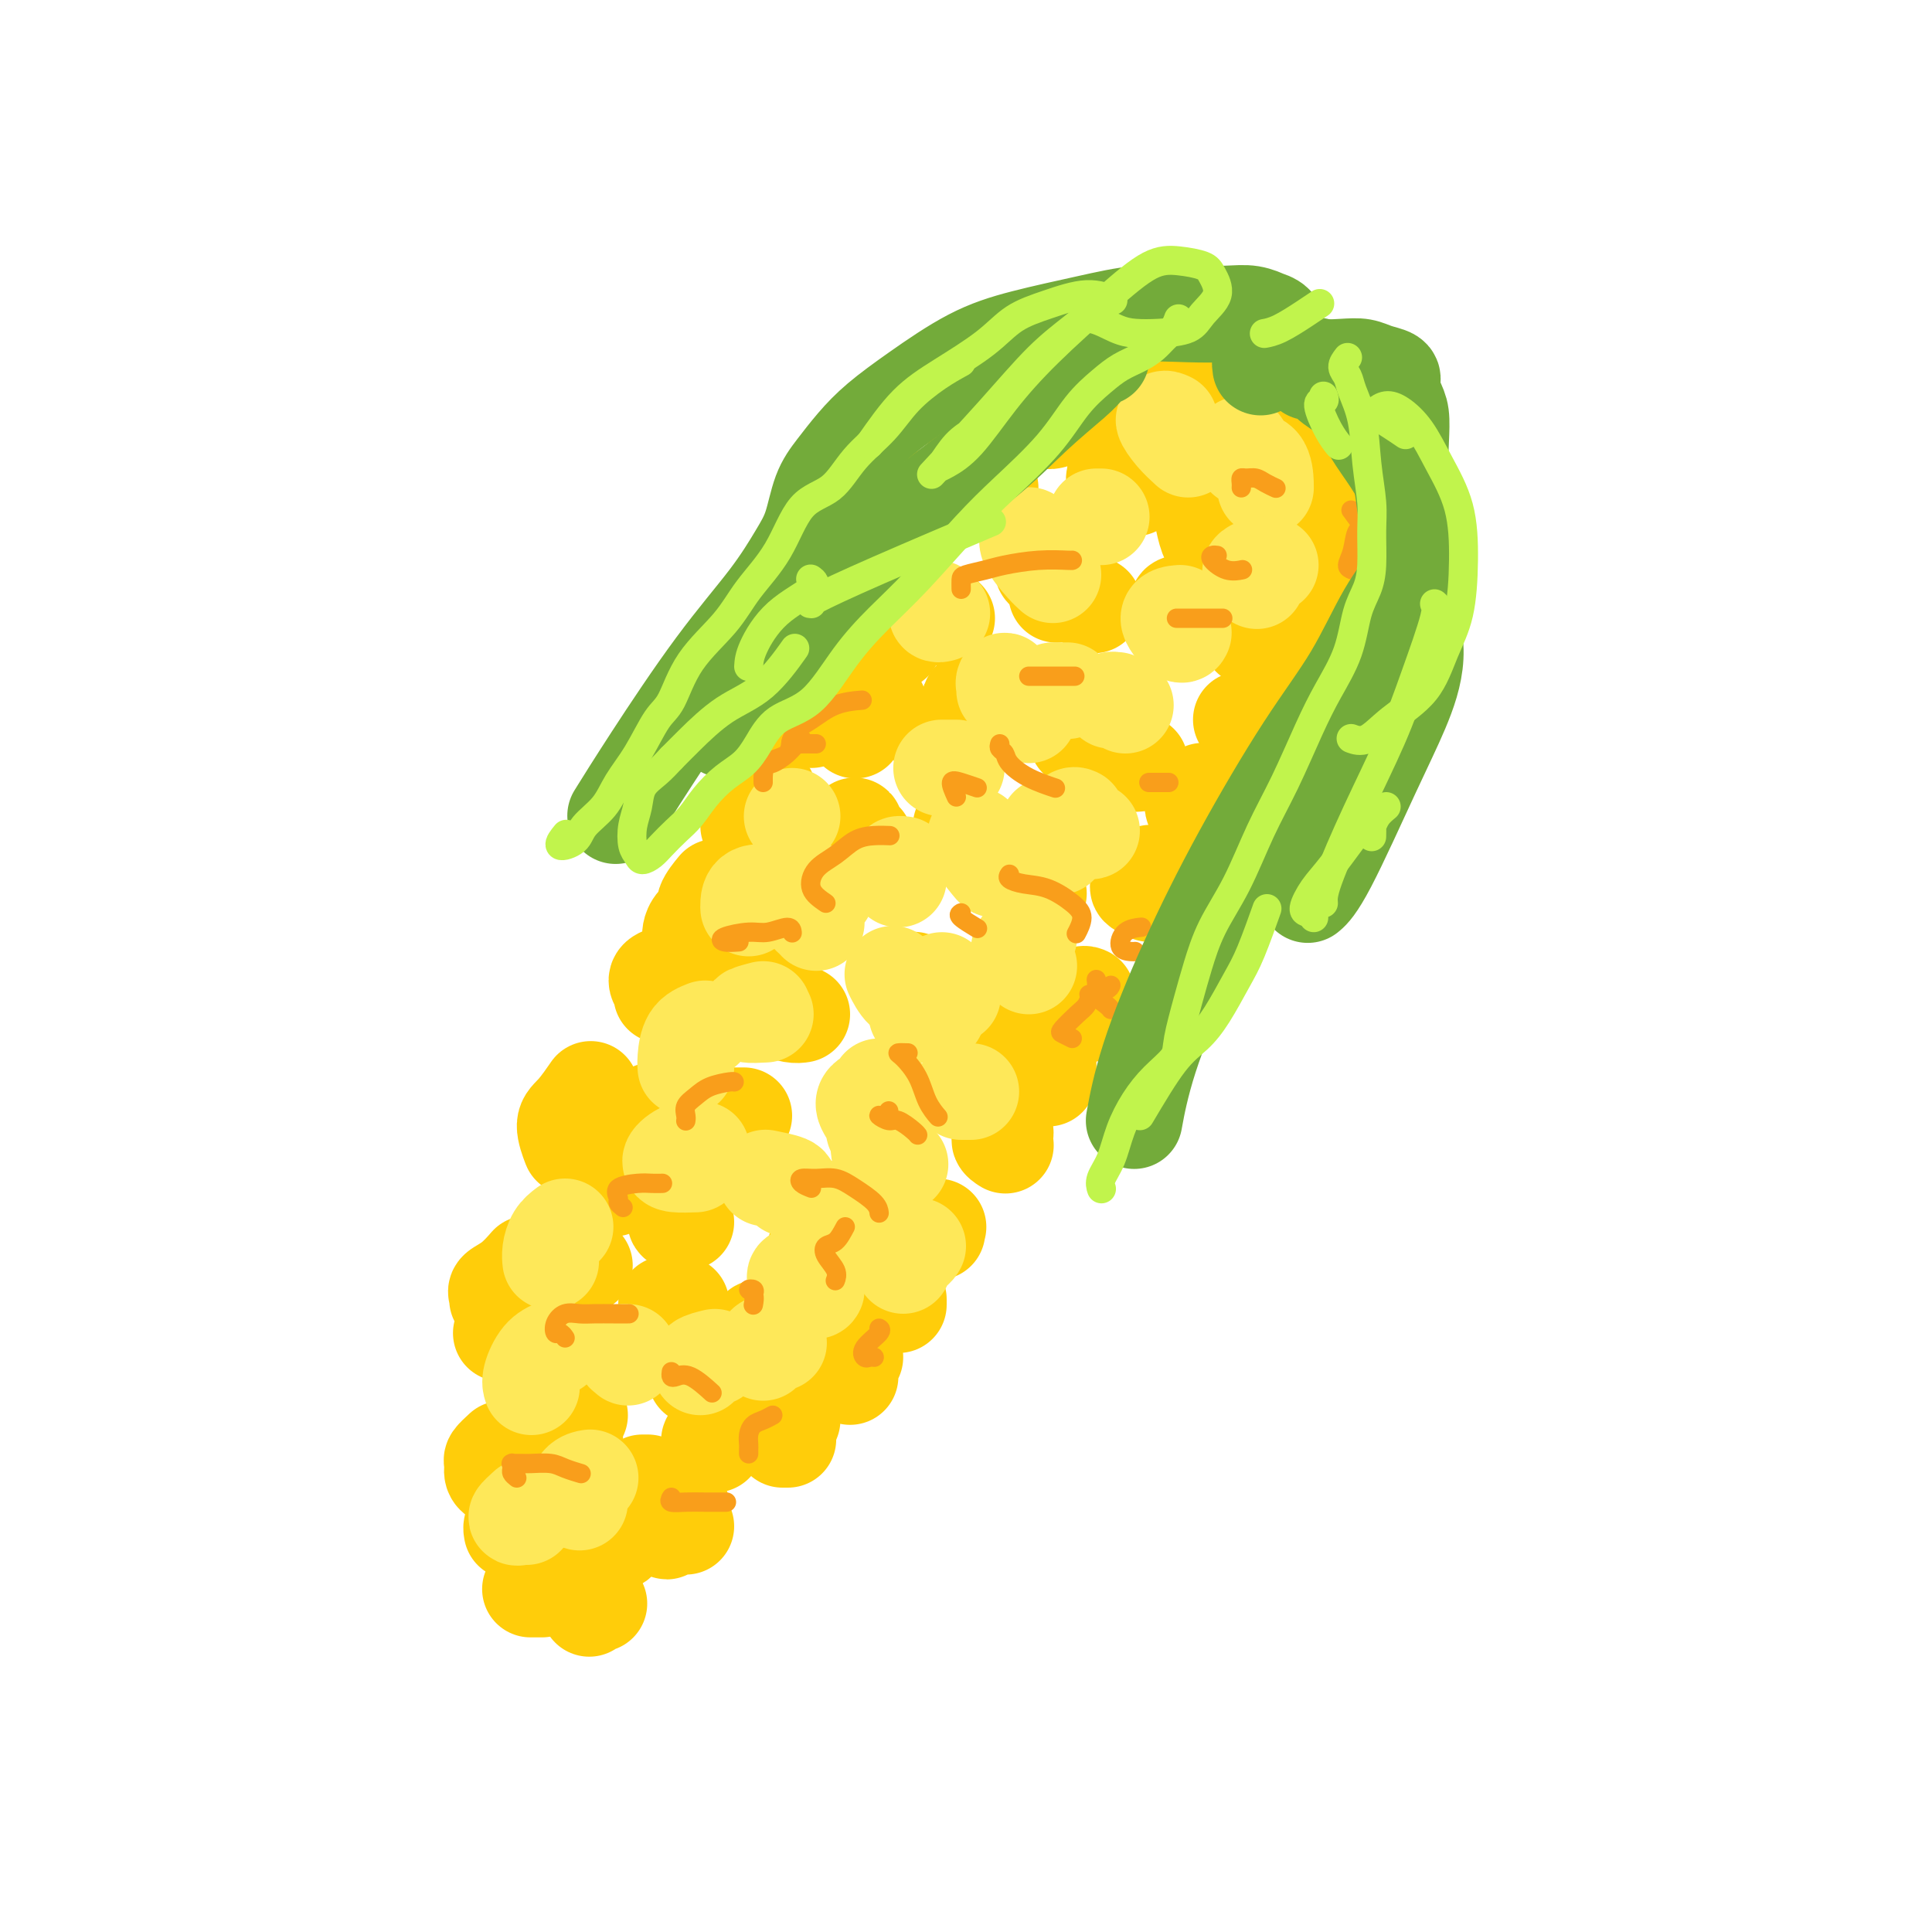 <svg viewBox='0 0 400 400' version='1.1' xmlns='http://www.w3.org/2000/svg' xmlns:xlink='http://www.w3.org/1999/xlink'><g fill='none' stroke='#FFCD0A' stroke-width='20' stroke-linecap='round' stroke-linejoin='round'><path d='M146,285c-0.280,0.000 -0.560,0.000 -1,0c-0.440,0.000 -1.042,0.000 -1,0c0.042,0.000 0.726,0.000 1,0c0.274,0.000 0.137,0.000 0,0'/><path d='M141,270c-0.733,0.000 -1.467,0.000 -2,0c-0.533,0.000 -0.867,0.000 -1,0c-0.133,0.000 -0.067,0.000 0,0'/><path d='M159,275c-0.310,0.030 -0.619,0.060 -1,0c-0.381,-0.060 -0.833,-0.208 -1,0c-0.167,0.208 -0.048,0.774 0,1c0.048,0.226 0.024,0.113 0,0'/><path d='M142,253c-0.844,0.111 -1.689,0.222 -2,0c-0.311,-0.222 -0.089,-0.778 0,-1c0.089,-0.222 0.044,-0.111 0,0'/><path d='M171,257c-0.310,-0.083 -0.619,-0.167 -1,0c-0.381,0.167 -0.833,0.583 -1,1c-0.167,0.417 -0.048,0.833 0,1c0.048,0.167 0.024,0.083 0,0'/><path d='M154,231c-0.311,0.000 -0.622,0.000 -1,0c-0.378,0.000 -0.822,0.000 -1,0c-0.178,0.000 -0.089,0.000 0,0'/><path d='M182,236c0.000,0.000 0.100,0.100 0.1,0.1'/><path d='M166,210c-0.522,0.083 -1.043,0.166 -2,0c-0.957,-0.166 -2.349,-0.581 -3,-1c-0.651,-0.419 -0.560,-0.844 0,-1c0.560,-0.156 1.589,-0.045 2,0c0.411,0.045 0.206,0.022 0,0'/><path d='M187,204c0.833,-0.417 1.667,-0.833 2,-1c0.333,-0.167 0.167,-0.083 0,0'/><path d='M203,210c-1.155,-0.030 -2.310,-0.060 -3,0c-0.690,0.060 -0.917,0.208 -1,0c-0.083,-0.208 -0.024,-0.774 0,-1c0.024,-0.226 0.012,-0.113 0,0'/><path d='M179,174c-0.845,-0.702 -1.690,-1.405 -2,-2c-0.310,-0.595 -0.083,-1.083 0,-1c0.083,0.083 0.024,0.738 0,1c-0.024,0.262 -0.012,0.131 0,0'/><path d='M199,172c0.000,-0.417 0.000,-0.833 0,-1c0.000,-0.167 0.000,-0.083 0,0'/><path d='M215,185c-0.311,0.000 -0.622,0.000 -1,0c-0.378,0.000 -0.822,0.000 -1,0c-0.178,-0.000 -0.089,0.000 0,0'/><path d='M198,154c-1.156,0.111 -2.311,0.222 -3,0c-0.689,-0.222 -0.911,-0.778 -1,-1c-0.089,-0.222 -0.044,-0.111 0,0'/><path d='M202,146c-0.393,-0.423 -0.786,-0.845 -1,-1c-0.214,-0.155 -0.250,-0.042 0,0c0.250,0.042 0.786,0.012 1,0c0.214,-0.012 0.107,-0.006 0,0'/><path d='M223,153c0.622,-0.111 1.244,-0.222 2,0c0.756,0.222 1.644,0.778 2,1c0.356,0.222 0.178,0.111 0,0'/><path d='M236,158c-0.845,0.083 -1.690,0.167 -2,0c-0.310,-0.167 -0.083,-0.583 0,-1c0.083,-0.417 0.024,-0.833 0,-1c-0.024,-0.167 -0.012,-0.083 0,0'/><path d='M226,125c0.363,0.226 0.726,0.452 0,0c-0.726,-0.452 -2.542,-1.583 -4,-2c-1.458,-0.417 -2.560,-0.119 -3,0c-0.440,0.119 -0.220,0.060 0,0'/><path d='M217,118c-0.393,0.113 -0.786,0.226 -1,0c-0.214,-0.226 -0.250,-0.792 0,-1c0.250,-0.208 0.786,-0.060 1,0c0.214,0.060 0.107,0.030 0,0'/><path d='M244,126c-0.174,-0.400 -0.348,-0.801 0,-1c0.348,-0.199 1.217,-0.198 2,0c0.783,0.198 1.480,0.592 2,1c0.520,0.408 0.863,0.831 1,1c0.137,0.169 0.069,0.085 0,0'/><path d='M261,132c-0.833,0.000 -1.667,0.000 -2,0c-0.333,0.000 -0.167,0.000 0,0'/><path d='M251,112c-0.310,0.000 -0.619,0.000 -1,-1c-0.381,-1.000 -0.833,-3.000 -1,-4c-0.167,-1.000 -0.048,-1.000 0,-1c0.048,0.000 0.024,0.000 0,0'/><path d='M235,101c-1.691,-0.234 -3.381,-0.469 -4,-1c-0.619,-0.531 -0.166,-1.359 0,-2c0.166,-0.641 0.045,-1.096 0,-1c-0.045,0.096 -0.013,0.742 0,1c0.013,0.258 0.006,0.129 0,0'/><path d='M233,96c-1.067,0.000 -2.133,0.000 -2,0c0.133,0.000 1.467,0.000 2,0c0.533,-0.000 0.267,0.000 0,0'/><path d='M262,99c-0.280,0.399 -0.560,0.798 0,1c0.560,0.202 1.958,0.208 3,1c1.042,0.792 1.726,2.369 2,3c0.274,0.631 0.137,0.315 0,0'/><path d='M277,109c-0.733,-0.111 -1.467,-0.222 -2,0c-0.533,0.222 -0.867,0.778 -1,1c-0.133,0.222 -0.067,0.111 0,0'/><path d='M190,128c-0.417,0.000 -0.833,0.000 -1,0c-0.167,0.000 -0.083,0.000 0,0'/><path d='M196,128c-0.423,-0.423 -0.845,-0.845 -1,-1c-0.155,-0.155 -0.042,-0.042 0,0c0.042,0.042 0.012,0.012 0,0c-0.012,-0.012 -0.006,-0.006 0,0'/><path d='M205,101c-0.422,0.111 -0.844,0.222 -1,0c-0.156,-0.222 -0.044,-0.778 0,-1c0.044,-0.222 0.022,-0.111 0,0'/><path d='M218,87c-0.422,0.111 -0.844,0.222 -1,0c-0.156,-0.222 -0.044,-0.778 0,-1c0.044,-0.222 0.022,-0.111 0,0'/><path d='M225,82c-1.156,0.000 -2.311,0.000 -3,0c-0.689,0.000 -0.911,0.000 -1,0c-0.089,-0.000 -0.044,0.000 0,0'/><path d='M189,128c-1.155,0.754 -2.309,1.509 -3,2c-0.691,0.491 -0.917,0.719 -1,1c-0.083,0.281 -0.022,0.614 0,1c0.022,0.386 0.006,0.825 0,1c-0.006,0.175 -0.003,0.088 0,0'/><path d='M182,146c0.030,0.256 0.060,0.512 -1,1c-1.060,0.488 -3.208,1.208 -4,2c-0.792,0.792 -0.226,1.655 0,2c0.226,0.345 0.113,0.173 0,0'/><path d='M166,172c-0.619,-0.339 -1.238,-0.679 -2,0c-0.762,0.679 -1.667,2.375 -2,3c-0.333,0.625 -0.095,0.179 0,0c0.095,-0.179 0.048,-0.089 0,0'/><path d='M156,192c-0.340,0.475 -0.679,0.951 -1,1c-0.321,0.049 -0.622,-0.327 -1,0c-0.378,0.327 -0.833,1.357 -1,2c-0.167,0.643 -0.048,0.898 0,1c0.048,0.102 0.024,0.051 0,0'/><path d='M150,207c-1.721,0.188 -3.442,0.376 -4,1c-0.558,0.624 0.046,1.683 0,2c-0.046,0.317 -0.743,-0.107 -1,0c-0.257,0.107 -0.073,0.745 0,1c0.073,0.255 0.037,0.128 0,0'/><path d='M135,230c-0.506,0.219 -1.011,0.437 -2,1c-0.989,0.563 -2.461,1.470 -3,2c-0.539,0.530 -0.145,0.681 0,1c0.145,0.319 0.041,0.805 0,1c-0.041,0.195 -0.021,0.097 0,0'/><path d='M129,242c-0.309,-0.204 -0.619,-0.408 -1,0c-0.381,0.408 -0.834,1.429 -1,2c-0.166,0.571 -0.045,0.692 0,1c0.045,0.308 0.013,0.802 0,1c-0.013,0.198 -0.006,0.099 0,0'/><path d='M121,262c-0.310,-0.083 -0.619,-0.167 -1,0c-0.381,0.167 -0.833,0.583 -1,1c-0.167,0.417 -0.048,0.833 0,1c0.048,0.167 0.024,0.083 0,0'/><path d='M119,277c0.105,0.211 0.211,0.421 0,1c-0.211,0.579 -0.737,1.526 -1,2c-0.263,0.474 -0.263,0.474 0,1c0.263,0.526 0.789,1.579 1,2c0.211,0.421 0.105,0.211 0,0'/><path d='M120,293c-0.423,0.000 -0.845,0.000 -1,1c-0.155,1.000 -0.042,3.000 0,4c0.042,1.000 0.012,1.000 0,1c-0.012,0.000 -0.006,0.000 0,0'/><path d='M119,306c0.000,-0.111 0.000,-0.222 0,0c0.000,0.222 0.000,0.778 0,1c0.000,0.222 0.000,0.111 0,0'/><path d='M134,307c-0.533,0.000 -1.067,0.000 -1,0c0.067,0.000 0.733,0.000 1,0c0.267,0.000 0.133,0.000 0,0'/><path d='M148,298c-0.393,-0.113 -0.786,-0.226 -1,0c-0.214,0.226 -0.250,0.792 0,1c0.250,0.208 0.786,0.060 1,0c0.214,-0.060 0.107,-0.030 0,0'/><path d='M164,294c-0.393,-0.339 -0.786,-0.679 -1,-1c-0.214,-0.321 -0.250,-0.625 0,-1c0.250,-0.375 0.786,-0.821 1,-1c0.214,-0.179 0.107,-0.089 0,0'/><path d='M176,285c-0.008,-0.370 -0.016,-0.740 0,-1c0.016,-0.260 0.056,-0.410 0,-1c-0.056,-0.590 -0.207,-1.620 0,-2c0.207,-0.380 0.774,-0.108 1,0c0.226,0.108 0.113,0.054 0,0'/><path d='M186,270c0.000,0.111 0.000,0.222 0,0c0.000,-0.222 0.000,-0.778 0,-1c0.000,-0.222 0.000,-0.111 0,0'/><path d='M194,255c-0.786,0.113 -1.571,0.226 -2,0c-0.429,-0.226 -0.500,-0.792 0,-1c0.500,-0.208 1.571,-0.060 2,0c0.429,0.060 0.214,0.030 0,0'/><path d='M208,237c0.144,0.091 0.287,0.182 0,0c-0.287,-0.182 -1.005,-0.636 -1,-1c0.005,-0.364 0.732,-0.636 1,-1c0.268,-0.364 0.077,-0.818 0,-1c-0.077,-0.182 -0.038,-0.091 0,0'/><path d='M217,223c0.000,0.196 0.000,0.393 0,0c0.000,-0.393 0.000,-1.375 0,-2c0.000,-0.625 0.000,-0.893 0,-1c0.000,-0.107 0.000,-0.054 0,0'/><path d='M225,210c-0.823,0.166 -1.646,0.332 -2,0c-0.354,-0.332 -0.239,-1.161 0,-2c0.239,-0.839 0.603,-1.687 1,-2c0.397,-0.313 0.828,-0.089 1,0c0.172,0.089 0.086,0.045 0,0'/><path d='M238,185c-0.786,-0.369 -1.571,-0.738 -2,-1c-0.429,-0.262 -0.500,-0.417 0,-1c0.500,-0.583 1.571,-1.595 2,-2c0.429,-0.405 0.214,-0.202 0,0'/><path d='M248,169c0.136,-0.324 0.271,-0.648 0,-1c-0.271,-0.352 -0.949,-0.734 -1,-1c-0.051,-0.266 0.525,-0.418 1,-1c0.475,-0.582 0.850,-1.595 1,-2c0.150,-0.405 0.075,-0.203 0,0'/><path d='M258,149c-0.423,0.000 -0.845,0.000 -1,0c-0.155,0.000 -0.042,0.000 0,0c0.042,0.000 0.012,0.000 0,0c-0.012,0.000 -0.006,0.000 0,0'/><path d='M268,136c-0.113,-0.256 -0.226,-0.512 0,-1c0.226,-0.488 0.792,-1.208 1,-2c0.208,-0.792 0.060,-1.655 0,-2c-0.060,-0.345 -0.030,-0.173 0,0'/><path d='M278,118c0.417,-1.250 0.833,-2.500 1,-3c0.167,-0.500 0.083,-0.250 0,0'/><path d='M275,99c-0.311,0.222 -0.622,0.444 -1,0c-0.378,-0.444 -0.822,-1.556 -1,-2c-0.178,-0.444 -0.089,-0.222 0,0'/><path d='M273,83c-0.417,0.000 -0.833,0.000 -1,0c-0.167,0.000 -0.083,0.000 0,0'/><path d='M250,79c-0.311,0.000 -0.622,0.000 -1,0c-0.378,0.000 -0.822,0.000 -1,0c-0.178,0.000 -0.089,0.000 0,0'/><path d='M239,78c-0.196,0.167 -0.393,0.333 -1,0c-0.607,-0.333 -1.625,-1.167 -2,-2c-0.375,-0.833 -0.107,-1.667 0,-2c0.107,-0.333 0.054,-0.167 0,0'/><path d='M106,276c0.226,0.000 0.452,0.000 0,0c-0.452,0.000 -1.583,0.000 -2,0c-0.417,0.000 -0.119,0.000 0,0c0.119,0.000 0.060,0.000 0,0'/><path d='M104,300c-0.853,0.785 -1.707,1.569 -2,2c-0.293,0.431 -0.027,0.507 0,1c0.027,0.493 -0.185,1.402 0,2c0.185,0.598 0.767,0.885 1,1c0.233,0.115 0.116,0.057 0,0'/><path d='M107,316c-0.422,-0.111 -0.844,-0.222 -1,0c-0.156,0.222 -0.044,0.778 0,1c0.044,0.222 0.022,0.111 0,0'/><path d='M112,329c-0.861,0.000 -1.722,0.000 -2,0c-0.278,0.000 0.029,0.000 0,0c-0.029,0.000 -0.392,0.000 0,0c0.392,0.000 1.541,0.000 2,0c0.459,0.000 0.230,0.000 0,0'/><path d='M127,319c0.445,0.279 0.890,0.558 1,0c0.110,-0.558 -0.115,-1.954 0,-3c0.115,-1.046 0.569,-1.743 1,-2c0.431,-0.257 0.837,-0.073 1,0c0.163,0.073 0.081,0.037 0,0'/><path d='M141,312c0.111,0.111 0.222,0.222 0,0c-0.222,-0.222 -0.778,-0.778 -1,-1c-0.222,-0.222 -0.111,-0.111 0,0'/><path d='M163,298c-0.533,0.000 -1.067,0.000 -1,0c0.067,0.000 0.733,0.000 1,0c0.267,0.000 0.133,0.000 0,0'/><path d='M103,269c0.067,-0.346 0.134,-0.692 0,-1c-0.134,-0.308 -0.469,-0.577 0,-1c0.469,-0.423 1.742,-0.998 3,-2c1.258,-1.002 2.502,-2.429 3,-3c0.498,-0.571 0.249,-0.285 0,0'/><path d='M118,237c0.150,0.394 0.300,0.788 0,0c-0.300,-0.788 -1.049,-2.758 -1,-4c0.049,-1.242 0.898,-1.758 2,-3c1.102,-1.242 2.458,-3.212 3,-4c0.542,-0.788 0.271,-0.394 0,0'/><path d='M137,206c0.143,-0.226 0.286,-0.452 0,-1c-0.286,-0.548 -1.000,-1.417 -1,-2c0.000,-0.583 0.714,-0.881 1,-1c0.286,-0.119 0.143,-0.060 0,0'/><path d='M143,195c0.013,-0.356 0.026,-0.713 0,-1c-0.026,-0.287 -0.091,-0.505 0,-1c0.091,-0.495 0.336,-1.268 1,-2c0.664,-0.732 1.745,-1.423 2,-2c0.255,-0.577 -0.316,-1.040 0,-2c0.316,-0.960 1.519,-2.417 2,-3c0.481,-0.583 0.241,-0.291 0,0'/><path d='M155,171c-0.061,-0.671 -0.121,-1.343 0,-2c0.121,-0.657 0.424,-1.300 1,-2c0.576,-0.700 1.424,-1.458 2,-2c0.576,-0.542 0.879,-0.869 1,-1c0.121,-0.131 0.061,-0.065 0,0'/><path d='M168,149c-0.054,-0.619 -0.107,-1.238 0,-2c0.107,-0.762 0.375,-1.667 1,-2c0.625,-0.333 1.607,-0.095 2,0c0.393,0.095 0.196,0.048 0,0'/><path d='M195,102c0.334,0.089 0.668,0.178 1,0c0.332,-0.178 0.664,-0.622 1,-1c0.336,-0.378 0.678,-0.689 1,-1c0.322,-0.311 0.625,-0.622 1,-1c0.375,-0.378 0.821,-0.822 1,-1c0.179,-0.178 0.089,-0.089 0,0'/><path d='M124,332c-0.310,0.030 -0.619,0.060 -1,0c-0.381,-0.060 -0.833,-0.208 -1,0c-0.167,0.208 -0.048,0.774 0,1c0.048,0.226 0.024,0.113 0,0'/><path d='M142,316c-0.560,-0.143 -1.119,-0.286 -2,0c-0.881,0.286 -2.083,1.000 -2,1c0.083,-0.000 1.452,-0.714 2,-1c0.548,-0.286 0.274,-0.143 0,0'/></g>
<g fill='none' stroke='#FEE859' stroke-width='20' stroke-linecap='round' stroke-linejoin='round'><path d='M130,281c-0.533,-0.422 -1.067,-0.844 -1,-1c0.067,-0.156 0.733,-0.044 1,0c0.267,0.044 0.133,0.022 0,0'/><path d='M148,281c-1.267,0.311 -2.533,0.622 -3,1c-0.467,0.378 -0.133,0.822 0,1c0.133,0.178 0.067,0.089 0,0'/><path d='M163,246c0.444,-0.311 0.889,-0.622 0,-1c-0.889,-0.378 -3.111,-0.822 -4,-1c-0.889,-0.178 -0.444,-0.089 0,0'/><path d='M144,241c-1.510,0.053 -3.021,0.105 -4,0c-0.979,-0.105 -1.427,-0.368 -1,-1c0.427,-0.632 1.730,-1.632 3,-2c1.270,-0.368 2.506,-0.105 3,0c0.494,0.105 0.247,0.053 0,0'/><path d='M169,250c0.006,-0.182 0.013,-0.364 0,0c-0.013,0.364 -0.045,1.273 0,2c0.045,0.727 0.166,1.273 1,2c0.834,0.727 2.381,1.636 3,2c0.619,0.364 0.309,0.182 0,0'/><path d='M169,267c-0.091,0.196 -0.182,0.392 -1,0c-0.818,-0.392 -2.364,-1.373 -3,-2c-0.636,-0.627 -0.364,-0.900 0,-1c0.364,-0.100 0.818,-0.029 1,0c0.182,0.029 0.091,0.014 0,0'/><path d='M181,234c-0.219,-0.981 -0.437,-1.962 -1,-3c-0.563,-1.038 -1.470,-2.134 -1,-3c0.470,-0.866 2.319,-1.502 3,-2c0.681,-0.498 0.195,-0.856 0,-1c-0.195,-0.144 -0.097,-0.072 0,0'/><path d='M158,209c-1.600,0.422 -3.200,0.844 -3,1c0.200,0.156 2.200,0.044 3,0c0.800,-0.044 0.400,-0.022 0,0'/><path d='M184,232c-0.303,0.589 -0.606,1.177 -1,2c-0.394,0.823 -0.879,1.880 -1,3c-0.121,1.120 0.121,2.301 1,3c0.879,0.699 2.394,0.914 3,1c0.606,0.086 0.303,0.043 0,0'/><path d='M190,206c-1.042,-0.083 -2.083,-0.167 -3,-1c-0.917,-0.833 -1.708,-2.417 -2,-3c-0.292,-0.583 -0.083,-0.167 0,0c0.083,0.167 0.042,0.083 0,0'/><path d='M169,191c-0.370,-0.392 -0.740,-0.785 -1,-1c-0.260,-0.215 -0.410,-0.254 0,-1c0.410,-0.746 1.380,-2.201 2,-3c0.620,-0.799 0.892,-0.943 1,-1c0.108,-0.057 0.054,-0.029 0,0'/><path d='M195,203c0.060,0.339 0.119,0.679 0,1c-0.119,0.321 -0.417,0.625 0,1c0.417,0.375 1.548,0.821 2,1c0.452,0.179 0.226,0.089 0,0'/><path d='M213,200c-0.929,-1.071 -1.857,-2.143 -2,-3c-0.143,-0.857 0.500,-1.500 1,-2c0.500,-0.500 0.857,-0.857 1,-1c0.143,-0.143 0.071,-0.071 0,0'/><path d='M206,180c-0.083,0.008 -0.166,0.016 -1,-1c-0.834,-1.016 -2.419,-3.056 -3,-4c-0.581,-0.944 -0.156,-0.793 0,-1c0.156,-0.207 0.045,-0.774 0,-1c-0.045,-0.226 -0.022,-0.113 0,0'/><path d='M198,159c-0.673,0.000 -1.345,0.000 -2,0c-0.655,0.000 -1.292,0.000 -1,0c0.292,0.000 1.512,0.000 2,0c0.488,0.000 0.244,0.000 0,0'/><path d='M217,171c0.060,0.369 0.119,0.738 0,1c-0.119,0.262 -0.417,0.417 0,1c0.417,0.583 1.548,1.595 2,2c0.452,0.405 0.226,0.202 0,0'/><path d='M226,172c-0.091,0.053 -0.182,0.105 -1,0c-0.818,-0.105 -2.364,-0.368 -3,-1c-0.636,-0.632 -0.364,-1.632 0,-2c0.364,-0.368 0.818,-0.105 1,0c0.182,0.105 0.091,0.053 0,0'/><path d='M213,148c-1.041,-1.500 -2.083,-3.001 -3,-4c-0.917,-0.999 -1.710,-1.497 -2,-2c-0.290,-0.503 -0.078,-1.011 0,-1c0.078,0.011 0.021,0.541 0,1c-0.021,0.459 -0.006,0.845 0,1c0.006,0.155 0.003,0.077 0,0'/><path d='M218,143c0.733,0.000 1.467,0.000 2,0c0.533,0.000 0.867,0.000 1,0c0.133,0.000 0.067,0.000 0,0'/><path d='M233,146c-0.702,-0.423 -1.405,-0.845 -2,-1c-0.595,-0.155 -1.083,-0.042 -1,0c0.083,0.042 0.738,0.012 1,0c0.262,-0.012 0.131,-0.006 0,0'/><path d='M218,119c-0.506,-0.452 -1.012,-0.905 -2,-2c-0.988,-1.095 -2.458,-2.833 -3,-4c-0.542,-1.167 -0.155,-1.762 0,-2c0.155,-0.238 0.077,-0.119 0,0'/><path d='M228,107c-0.417,0.000 -0.833,0.000 -1,0c-0.167,0.000 -0.083,0.000 0,0'/><path d='M245,131c-0.137,0.310 -0.274,0.619 -1,0c-0.726,-0.619 -2.042,-2.167 -2,-3c0.042,-0.833 1.440,-0.952 2,-1c0.560,-0.048 0.280,-0.024 0,0'/><path d='M246,93c-1.012,-0.929 -2.024,-1.857 -3,-3c-0.976,-1.143 -1.917,-2.500 -2,-3c-0.083,-0.500 0.690,-0.143 1,0c0.310,0.143 0.155,0.071 0,0'/><path d='M257,92c0.506,0.732 1.011,1.464 1,2c-0.011,0.536 -0.539,0.876 0,1c0.539,0.124 2.144,0.033 3,1c0.856,0.967 0.961,2.991 1,4c0.039,1.009 0.011,1.003 0,1c-0.011,-0.003 -0.006,-0.001 0,0'/><path d='M263,117c-0.054,-0.054 -0.107,-0.107 -1,0c-0.893,0.107 -2.625,0.375 -3,1c-0.375,0.625 0.607,1.607 1,2c0.393,0.393 0.196,0.196 0,0'/><path d='M195,127c-0.422,0.111 -0.844,0.222 -1,0c-0.156,-0.222 -0.044,-0.778 0,-1c0.044,-0.222 0.022,-0.111 0,0'/><path d='M164,169c0.000,0.000 0.000,0.000 0,0c0.000,0.000 0.000,0.000 0,0'/><path d='M160,185c-1.577,-0.196 -3.155,-0.393 -4,0c-0.845,0.393 -0.958,1.375 -1,2c-0.042,0.625 -0.012,0.893 0,1c0.012,0.107 0.006,0.054 0,0'/><path d='M146,213c-1.155,0.452 -2.310,0.905 -3,2c-0.690,1.095 -0.917,2.833 -1,4c-0.083,1.167 -0.024,1.762 0,2c0.024,0.238 0.012,0.119 0,0'/><path d='M117,254c-0.732,0.565 -1.464,1.131 -2,2c-0.536,0.869 -0.875,2.042 -1,3c-0.125,0.958 -0.036,1.702 0,2c0.036,0.298 0.018,0.149 0,0'/><path d='M115,279c-1.042,0.452 -2.083,0.905 -3,2c-0.917,1.095 -1.708,2.833 -2,4c-0.292,1.167 -0.083,1.762 0,2c0.083,0.238 0.042,0.119 0,0'/><path d='M109,312c-0.929,0.845 -1.857,1.690 -2,2c-0.143,0.310 0.500,0.083 1,0c0.500,-0.083 0.857,-0.024 1,0c0.143,0.024 0.071,0.012 0,0'/><path d='M120,311c-0.476,-0.113 -0.952,-0.226 -1,-1c-0.048,-0.774 0.333,-2.208 1,-3c0.667,-0.792 1.619,-0.940 2,-1c0.381,-0.060 0.190,-0.030 0,0'/><path d='M158,280c-0.054,-0.310 -0.107,-0.619 0,-1c0.107,-0.381 0.375,-0.833 1,-1c0.625,-0.167 1.607,-0.048 2,0c0.393,0.048 0.196,0.024 0,0'/><path d='M187,262c-0.196,-0.762 -0.393,-1.524 0,-2c0.393,-0.476 1.375,-0.667 2,-1c0.625,-0.333 0.893,-0.810 1,-1c0.107,-0.190 0.054,-0.095 0,0'/><path d='M194,210c-0.622,0.000 -1.244,0.000 -2,0c-0.756,0.000 -1.644,0.000 -2,0c-0.356,0.000 -0.178,0.000 0,0'/><path d='M186,182c0.030,-0.732 0.060,-1.464 0,-2c-0.060,-0.536 -0.208,-0.875 0,-1c0.208,-0.125 0.774,-0.036 1,0c0.226,0.036 0.113,0.018 0,0'/><path d='M201,226c-0.311,0.000 -0.622,0.000 -1,0c-0.378,0.000 -0.822,0.000 -1,0c-0.178,0.000 -0.089,0.000 0,0'/></g>
<g fill='none' stroke='#F99E1B' stroke-width='4' stroke-linecap='round' stroke-linejoin='round'><path d='M107,306c-0.424,-0.340 -0.847,-0.679 -1,-1c-0.153,-0.321 -0.034,-0.622 0,-1c0.034,-0.378 -0.015,-0.833 0,-1c0.015,-0.167 0.094,-0.045 0,0c-0.094,0.045 -0.360,0.015 0,0c0.360,-0.015 1.347,-0.014 2,0c0.653,0.014 0.970,0.043 2,0c1.030,-0.043 2.771,-0.156 4,0c1.229,0.156 1.946,0.580 3,1c1.054,0.420 2.444,0.834 3,1c0.556,0.166 0.278,0.083 0,0'/><path d='M117,277c-0.320,-0.467 -0.641,-0.934 -1,-1c-0.359,-0.066 -0.757,0.270 -1,0c-0.243,-0.270 -0.330,-1.144 0,-2c0.330,-0.856 1.077,-1.693 2,-2c0.923,-0.307 2.024,-0.082 3,0c0.976,0.082 1.829,0.022 3,0c1.171,-0.022 2.662,-0.006 4,0c1.338,0.006 2.525,0.002 3,0c0.475,-0.002 0.237,-0.001 0,0'/><path d='M156,268c0.144,-0.408 0.287,-0.817 0,-1c-0.287,-0.183 -1.005,-0.142 -1,0c0.005,0.142 0.732,0.384 1,1c0.268,0.616 0.077,1.604 0,2c-0.077,0.396 -0.038,0.198 0,0'/><path d='M139,284c-0.054,0.399 -0.108,0.797 0,1c0.108,0.203 0.380,0.209 1,0c0.620,-0.209 1.590,-0.633 3,0c1.410,0.633 3.260,2.324 4,3c0.740,0.676 0.370,0.338 0,0'/><path d='M168,246c-0.780,-0.306 -1.561,-0.613 -2,-1c-0.439,-0.387 -0.538,-0.855 0,-1c0.538,-0.145 1.713,0.031 3,0c1.287,-0.031 2.685,-0.271 4,0c1.315,0.271 2.548,1.052 4,2c1.452,0.948 3.122,2.063 4,3c0.878,0.937 0.965,1.696 1,2c0.035,0.304 0.017,0.152 0,0'/><path d='M142,232c-0.012,0.065 -0.024,0.130 0,0c0.024,-0.130 0.083,-0.455 0,-1c-0.083,-0.545 -0.310,-1.309 0,-2c0.310,-0.691 1.155,-1.310 2,-2c0.845,-0.690 1.690,-1.453 3,-2c1.310,-0.547 3.083,-0.878 4,-1c0.917,-0.122 0.976,-0.035 1,0c0.024,0.035 0.012,0.017 0,0'/><path d='M129,250c-0.450,-0.362 -0.900,-0.724 -1,-1c-0.100,-0.276 0.149,-0.466 0,-1c-0.149,-0.534 -0.694,-1.411 0,-2c0.694,-0.589 2.629,-0.890 4,-1c1.371,-0.110 2.177,-0.030 3,0c0.823,0.030 1.664,0.008 2,0c0.336,-0.008 0.168,-0.004 0,0'/><path d='M153,195c-1.141,0.080 -2.281,0.160 -3,0c-0.719,-0.160 -1.016,-0.561 0,-1c1.016,-0.439 3.344,-0.916 5,-1c1.656,-0.084 2.640,0.225 4,0c1.360,-0.225 3.097,-0.984 4,-1c0.903,-0.016 0.972,0.710 1,1c0.028,0.290 0.014,0.145 0,0'/><path d='M188,218c-0.879,-0.026 -1.759,-0.052 -2,0c-0.241,0.052 0.156,0.182 1,1c0.844,0.818 2.133,2.322 3,4c0.867,1.678 1.310,3.529 2,5c0.690,1.471 1.626,2.563 2,3c0.374,0.437 0.187,0.218 0,0'/><path d='M199,189c-0.333,0.200 -0.667,0.400 0,1c0.667,0.600 2.333,1.600 3,2c0.667,0.400 0.333,0.200 0,0'/><path d='M171,187c-1.285,-0.884 -2.571,-1.768 -3,-3c-0.429,-1.232 -0.003,-2.814 1,-4c1.003,-1.186 2.581,-1.978 4,-3c1.419,-1.022 2.679,-2.274 4,-3c1.321,-0.726 2.702,-0.926 4,-1c1.298,-0.074 2.514,-0.021 3,0c0.486,0.021 0.243,0.011 0,0'/><path d='M207,154c-0.105,0.350 -0.209,0.700 0,1c0.209,0.300 0.733,0.550 1,1c0.267,0.450 0.278,1.100 1,2c0.722,0.900 2.156,2.050 4,3c1.844,0.950 4.098,1.700 5,2c0.902,0.300 0.451,0.150 0,0'/><path d='M230,204c-0.105,0.295 -0.210,0.591 -1,1c-0.790,0.409 -2.264,0.933 -3,1c-0.736,0.067 -0.733,-0.322 0,0c0.733,0.322 2.197,1.356 3,2c0.803,0.644 0.944,0.898 1,1c0.056,0.102 0.028,0.051 0,0'/><path d='M169,154c-0.256,0.005 -0.512,0.009 -1,0c-0.488,-0.009 -1.209,-0.032 -2,0c-0.791,0.032 -1.652,0.117 -2,0c-0.348,-0.117 -0.184,-0.438 0,-1c0.184,-0.562 0.386,-1.366 1,-2c0.614,-0.634 1.639,-1.098 3,-2c1.361,-0.902 3.059,-2.243 5,-3c1.941,-0.757 4.126,-0.931 5,-1c0.874,-0.069 0.437,-0.035 0,0'/><path d='M199,122c-0.012,-0.756 -0.025,-1.513 0,-2c0.025,-0.487 0.087,-0.705 1,-1c0.913,-0.295 2.675,-0.668 4,-1c1.325,-0.332 2.211,-0.625 4,-1c1.789,-0.375 4.479,-0.832 7,-1c2.521,-0.168 4.871,-0.045 6,0c1.129,0.045 1.037,0.013 1,0c-0.037,-0.013 -0.018,-0.006 0,0'/><path d='M213,140c1.133,0.000 2.267,0.000 4,0c1.733,0.000 4.067,0.000 5,0c0.933,0.000 0.467,0.000 0,0'/><path d='M239,162c-0.732,0.000 -1.464,0.000 -1,0c0.464,0.000 2.125,0.000 3,0c0.875,0.000 0.964,0.000 1,0c0.036,0.000 0.018,0.000 0,0'/><path d='M244,128c-0.378,0.000 -0.756,0.000 0,0c0.756,0.000 2.646,0.000 4,0c1.354,0.000 2.172,0.000 3,0c0.828,0.000 1.665,0.000 2,0c0.335,0.000 0.167,0.000 0,0'/><path d='M252,115c-0.356,-0.053 -0.711,-0.105 -1,0c-0.289,0.105 -0.510,0.368 0,1c0.510,0.632 1.753,1.632 3,2c1.247,0.368 2.499,0.105 3,0c0.501,-0.105 0.250,-0.053 0,0'/><path d='M257,101c0.017,-0.308 0.035,-0.616 0,-1c-0.035,-0.384 -0.121,-0.845 0,-1c0.121,-0.155 0.450,-0.003 1,0c0.550,0.003 1.323,-0.144 2,0c0.677,0.144 1.259,0.577 2,1c0.741,0.423 1.640,0.835 2,1c0.360,0.165 0.180,0.082 0,0'/><path d='M213,86c-0.425,-0.794 -0.850,-1.589 -1,-2c-0.150,-0.411 -0.025,-0.440 0,-1c0.025,-0.560 -0.048,-1.653 0,-3c0.048,-1.347 0.219,-2.949 1,-4c0.781,-1.051 2.172,-1.552 4,-2c1.828,-0.448 4.094,-0.842 5,-1c0.906,-0.158 0.453,-0.079 0,0'/><path d='M158,162c-0.018,-1.554 -0.035,-3.108 1,-4c1.035,-0.892 3.124,-1.123 4,-2c0.876,-0.877 0.540,-2.399 1,-3c0.460,-0.601 1.715,-0.280 2,0c0.285,0.280 -0.399,0.519 -1,1c-0.601,0.481 -1.117,1.204 -2,2c-0.883,0.796 -2.132,1.666 -3,2c-0.868,0.334 -1.356,0.131 -2,0c-0.644,-0.131 -1.445,-0.189 -2,0c-0.555,0.189 -0.863,0.625 -1,0c-0.137,-0.625 -0.103,-2.311 0,-4c0.103,-1.689 0.275,-3.381 1,-5c0.725,-1.619 2.003,-3.167 3,-4c0.997,-0.833 1.713,-0.952 2,-1c0.287,-0.048 0.143,-0.024 0,0'/><path d='M222,215c-0.769,-0.388 -1.538,-0.777 -2,-1c-0.462,-0.223 -0.617,-0.282 0,-1c0.617,-0.718 2.008,-2.095 3,-3c0.992,-0.905 1.586,-1.339 2,-2c0.414,-0.661 0.647,-1.548 1,-2c0.353,-0.452 0.826,-0.468 1,-1c0.174,-0.532 0.050,-1.581 0,-2c-0.050,-0.419 -0.025,-0.210 0,0'/><path d='M209,181c-0.224,0.320 -0.447,0.640 0,1c0.447,0.360 1.566,0.759 3,1c1.434,0.241 3.183,0.324 5,1c1.817,0.676 3.704,1.944 5,3c1.296,1.056 2.003,1.900 2,3c-0.003,1.100 -0.715,2.457 -1,3c-0.285,0.543 -0.142,0.271 0,0'/><path d='M198,165c-0.560,-1.238 -1.119,-2.476 -1,-3c0.119,-0.524 0.917,-0.333 2,0c1.083,0.333 2.452,0.810 3,1c0.548,0.190 0.274,0.095 0,0'/><path d='M184,230c-0.259,0.457 -0.518,0.914 -1,1c-0.482,0.086 -1.187,-0.197 -1,0c0.187,0.197 1.266,0.876 2,1c0.734,0.124 1.125,-0.307 2,0c0.875,0.307 2.236,1.352 3,2c0.764,0.648 0.933,0.899 1,1c0.067,0.101 0.034,0.050 0,0'/><path d='M175,254c-0.635,1.195 -1.270,2.391 -2,3c-0.730,0.609 -1.555,0.633 -2,1c-0.445,0.367 -0.511,1.078 0,2c0.511,0.922 1.599,2.056 2,3c0.401,0.944 0.115,1.698 0,2c-0.115,0.302 -0.057,0.151 0,0'/><path d='M160,293c-0.649,0.355 -1.298,0.711 -2,1c-0.702,0.289 -1.456,0.512 -2,1c-0.544,0.488 -0.878,1.241 -1,2c-0.122,0.759 -0.033,1.523 0,2c0.033,0.477 0.009,0.667 0,1c-0.009,0.333 -0.003,0.809 0,1c0.003,0.191 0.001,0.095 0,0'/><path d='M139,310c-0.250,0.423 -0.501,0.845 0,1c0.501,0.155 1.753,0.041 3,0c1.247,-0.041 2.490,-0.011 4,0c1.510,0.011 3.289,0.003 4,0c0.711,-0.003 0.356,-0.002 0,0'/><path d='M181,281c-0.334,-0.038 -0.668,-0.077 -1,0c-0.332,0.077 -0.664,0.269 -1,0c-0.336,-0.269 -0.678,-1.000 0,-2c0.678,-1.000 2.375,-2.269 3,-3c0.625,-0.731 0.179,-0.923 0,-1c-0.179,-0.077 -0.089,-0.038 0,0'/><path d='M235,197c-0.190,0.030 -0.380,0.061 -1,0c-0.620,-0.061 -1.671,-0.212 -2,-1c-0.329,-0.788 0.065,-2.212 1,-3c0.935,-0.788 2.410,-0.939 3,-1c0.590,-0.061 0.295,-0.030 0,0'/><path d='M255,170c0.369,-0.339 0.738,-0.679 1,-1c0.262,-0.321 0.417,-0.625 1,-1c0.583,-0.375 1.595,-0.821 2,-1c0.405,-0.179 0.202,-0.089 0,0'/><path d='M266,151c0.014,-0.392 0.029,-0.785 0,-1c-0.029,-0.215 -0.100,-0.254 0,-1c0.100,-0.746 0.373,-2.201 1,-3c0.627,-0.799 1.608,-0.943 2,-1c0.392,-0.057 0.196,-0.029 0,0'/><path d='M280,118c-0.518,-0.203 -1.036,-0.405 -1,-1c0.036,-0.595 0.626,-1.582 1,-3c0.374,-1.418 0.533,-3.267 1,-4c0.467,-0.733 1.241,-0.351 1,-1c-0.241,-0.649 -1.497,-2.328 -2,-3c-0.503,-0.672 -0.251,-0.336 0,0'/></g>
<g fill='none' stroke='#73AB3A' stroke-width='20' stroke-linecap='round' stroke-linejoin='round'><path d='M261,76c-0.069,-0.421 -0.138,-0.841 0,-1c0.138,-0.159 0.483,-0.056 1,0c0.517,0.056 1.205,0.067 2,0c0.795,-0.067 1.696,-0.211 3,0c1.304,0.211 3.012,0.777 5,1c1.988,0.223 4.256,0.102 6,0c1.744,-0.102 2.964,-0.184 4,0c1.036,0.184 1.888,0.633 3,1c1.112,0.367 2.484,0.652 3,1c0.516,0.348 0.177,0.759 0,1c-0.177,0.241 -0.192,0.312 0,1c0.192,0.688 0.590,1.992 1,3c0.410,1.008 0.832,1.718 1,3c0.168,1.282 0.082,3.135 0,5c-0.082,1.865 -0.160,3.740 0,6c0.160,2.260 0.557,4.904 1,8c0.443,3.096 0.931,6.643 1,10c0.069,3.357 -0.281,6.523 0,10c0.281,3.477 1.192,7.265 1,11c-0.192,3.735 -1.488,7.418 -3,11c-1.512,3.582 -3.240,7.063 -6,13c-2.760,5.937 -6.551,14.329 -9,19c-2.449,4.671 -3.557,5.620 -4,6c-0.443,0.380 -0.222,0.190 0,0'/><path d='M271,77c-0.092,-0.442 -0.184,-0.885 0,-1c0.184,-0.115 0.643,0.096 1,0c0.357,-0.096 0.611,-0.499 1,0c0.389,0.499 0.911,1.898 2,3c1.089,1.102 2.743,1.905 4,3c1.257,1.095 2.116,2.482 3,4c0.884,1.518 1.792,3.166 3,5c1.208,1.834 2.716,3.852 4,6c1.284,2.148 2.343,4.424 3,7c0.657,2.576 0.913,5.450 1,8c0.087,2.550 0.005,4.776 -1,7c-1.005,2.224 -2.933,4.447 -5,8c-2.067,3.553 -4.272,8.436 -7,13c-2.728,4.564 -5.978,8.808 -10,15c-4.022,6.192 -8.815,14.333 -13,22c-4.185,7.667 -7.761,14.859 -11,22c-3.239,7.141 -6.141,14.230 -8,20c-1.859,5.770 -2.674,10.220 -3,12c-0.326,1.780 -0.163,0.890 0,0'/><path d='M264,69c0.243,-0.724 0.487,-1.448 0,-2c-0.487,-0.552 -1.704,-0.932 -2,-1c-0.296,-0.068 0.330,0.177 0,0c-0.330,-0.177 -1.614,-0.774 -3,-1c-1.386,-0.226 -2.873,-0.080 -5,0c-2.127,0.080 -4.892,0.094 -8,0c-3.108,-0.094 -6.559,-0.295 -10,0c-3.441,0.295 -6.874,1.085 -11,2c-4.126,0.915 -8.946,1.955 -13,3c-4.054,1.045 -7.344,2.096 -11,4c-3.656,1.904 -7.679,4.663 -11,7c-3.321,2.337 -5.939,4.252 -8,6c-2.061,1.748 -3.565,3.328 -5,5c-1.435,1.672 -2.802,3.435 -4,5c-1.198,1.565 -2.228,2.932 -3,5c-0.772,2.068 -1.285,4.838 -2,7c-0.715,2.162 -1.632,3.715 -3,6c-1.368,2.285 -3.187,5.300 -6,9c-2.813,3.700 -6.620,8.085 -11,14c-4.380,5.915 -9.333,13.362 -13,19c-3.667,5.638 -6.048,9.468 -7,11c-0.952,1.532 -0.476,0.766 0,0'/><path d='M228,74c-0.239,-0.176 -0.477,-0.352 -1,0c-0.523,0.352 -1.330,1.232 -2,2c-0.670,0.768 -1.202,1.423 -3,3c-1.798,1.577 -4.861,4.077 -8,7c-3.139,2.923 -6.352,6.269 -11,10c-4.648,3.731 -10.730,7.845 -16,13c-5.270,5.155 -9.726,11.349 -14,16c-4.274,4.651 -8.364,7.757 -10,9c-1.636,1.243 -0.818,0.621 0,0'/><path d='M150,151c-0.244,0.011 -0.488,0.022 0,-1c0.488,-1.022 1.708,-3.078 3,-5c1.292,-1.922 2.656,-3.710 5,-7c2.344,-3.290 5.670,-8.083 7,-10c1.330,-1.917 0.665,-0.959 0,0'/></g>
<g fill='none' stroke='#C1F44C' stroke-width='6' stroke-linecap='round' stroke-linejoin='round'><path d='M244,66c-0.239,0.666 -0.479,1.333 -1,2c-0.521,0.667 -1.324,1.335 -2,2c-0.676,0.665 -1.226,1.326 -2,2c-0.774,0.674 -1.774,1.362 -3,2c-1.226,0.638 -2.679,1.225 -4,2c-1.321,0.775 -2.512,1.738 -4,3c-1.488,1.262 -3.274,2.825 -5,5c-1.726,2.175 -3.394,4.964 -6,8c-2.606,3.036 -6.151,6.320 -9,9c-2.849,2.680 -5.000,4.756 -8,8c-3.000,3.244 -6.847,7.657 -10,11c-3.153,3.343 -5.610,5.615 -8,8c-2.390,2.385 -4.711,4.883 -7,8c-2.289,3.117 -4.544,6.854 -7,9c-2.456,2.146 -5.112,2.702 -7,4c-1.888,1.298 -3.009,3.337 -4,5c-0.991,1.663 -1.854,2.948 -3,4c-1.146,1.052 -2.576,1.871 -4,3c-1.424,1.129 -2.842,2.568 -4,4c-1.158,1.432 -2.054,2.857 -3,4c-0.946,1.143 -1.941,2.002 -3,3c-1.059,0.998 -2.182,2.133 -3,3c-0.818,0.867 -1.330,1.464 -2,2c-0.670,0.536 -1.497,1.011 -2,1c-0.503,-0.011 -0.683,-0.509 -1,-1c-0.317,-0.491 -0.769,-0.974 -1,-2c-0.231,-1.026 -0.239,-2.595 0,-4c0.239,-1.405 0.724,-2.645 1,-4c0.276,-1.355 0.344,-2.826 1,-4c0.656,-1.174 1.902,-2.050 3,-3c1.098,-0.950 2.049,-1.975 3,-3'/><path d='M139,157c1.514,-1.521 2.298,-2.325 4,-4c1.702,-1.675 4.322,-4.222 7,-6c2.678,-1.778 5.413,-2.786 8,-5c2.587,-2.214 5.025,-5.632 6,-7c0.975,-1.368 0.488,-0.684 0,0'/><path d='M155,138c0.069,-1.033 0.137,-2.067 1,-4c0.863,-1.933 2.520,-4.766 5,-7c2.480,-2.234 5.783,-3.871 7,-5c1.217,-1.129 0.348,-1.751 0,-2c-0.348,-0.249 -0.174,-0.124 0,0'/><path d='M199,75c-1.545,0.847 -3.089,1.694 -5,3c-1.911,1.306 -4.187,3.072 -6,5c-1.813,1.928 -3.161,4.018 -5,6c-1.839,1.982 -4.168,3.855 -6,6c-1.832,2.145 -3.165,4.563 -5,6c-1.835,1.437 -4.171,1.892 -6,4c-1.829,2.108 -3.150,5.867 -5,9c-1.850,3.133 -4.227,5.640 -6,8c-1.773,2.360 -2.942,4.573 -5,7c-2.058,2.427 -5.006,5.068 -7,8c-1.994,2.932 -3.036,6.156 -4,8c-0.964,1.844 -1.852,2.307 -3,4c-1.148,1.693 -2.557,4.617 -4,7c-1.443,2.383 -2.921,4.224 -4,6c-1.079,1.776 -1.760,3.488 -3,5c-1.240,1.512 -3.039,2.825 -4,4c-0.961,1.175 -1.082,2.212 -2,3c-0.918,0.788 -2.632,1.328 -3,1c-0.368,-0.328 0.609,-1.522 1,-2c0.391,-0.478 0.195,-0.239 0,0'/><path d='M180,92c2.288,-3.271 4.576,-6.542 7,-9c2.424,-2.458 4.982,-4.103 8,-6c3.018,-1.897 6.494,-4.046 9,-6c2.506,-1.954 4.042,-3.714 6,-5c1.958,-1.286 4.339,-2.097 7,-3c2.661,-0.903 5.601,-1.897 8,-2c2.399,-0.103 4.257,0.685 5,1c0.743,0.315 0.372,0.158 0,0'/><path d='M262,69c-0.212,0.038 -0.424,0.077 0,0c0.424,-0.077 1.485,-0.268 3,-1c1.515,-0.732 3.485,-2.005 5,-3c1.515,-0.995 2.576,-1.713 3,-2c0.424,-0.287 0.212,-0.144 0,0'/><path d='M279,74c-0.520,0.677 -1.040,1.353 -1,2c0.040,0.647 0.642,1.263 1,2c0.358,0.737 0.474,1.594 1,3c0.526,1.406 1.462,3.362 2,6c0.538,2.638 0.678,5.958 1,9c0.322,3.042 0.826,5.805 1,8c0.174,2.195 0.018,3.824 0,6c-0.018,2.176 0.102,4.901 0,7c-0.102,2.099 -0.427,3.571 -1,5c-0.573,1.429 -1.394,2.816 -2,5c-0.606,2.184 -0.997,5.167 -2,8c-1.003,2.833 -2.619,5.518 -4,8c-1.381,2.482 -2.526,4.762 -4,8c-1.474,3.238 -3.277,7.435 -5,11c-1.723,3.565 -3.367,6.498 -5,10c-1.633,3.502 -3.254,7.575 -5,11c-1.746,3.425 -3.617,6.204 -5,9c-1.383,2.796 -2.277,5.608 -3,8c-0.723,2.392 -1.274,4.364 -2,7c-0.726,2.636 -1.626,5.935 -2,8c-0.374,2.065 -0.221,2.894 -1,4c-0.779,1.106 -2.489,2.488 -4,4c-1.511,1.512 -2.822,3.155 -4,5c-1.178,1.845 -2.225,3.892 -3,6c-0.775,2.108 -1.280,4.276 -2,6c-0.720,1.724 -1.655,3.003 -2,4c-0.345,0.997 -0.098,1.714 0,2c0.098,0.286 0.049,0.143 0,0'/><path d='M236,231c2.486,-4.186 4.972,-8.372 7,-11c2.028,-2.628 3.598,-3.697 5,-5c1.402,-1.303 2.635,-2.841 4,-5c1.365,-2.159 2.861,-4.940 4,-7c1.139,-2.060 1.922,-3.401 3,-6c1.078,-2.599 2.451,-6.457 3,-8c0.549,-1.543 0.275,-0.772 0,0'/><path d='M291,90c-0.940,-0.640 -1.880,-1.281 -3,-2c-1.120,-0.719 -2.421,-1.517 -3,-2c-0.579,-0.483 -0.435,-0.649 0,-1c0.435,-0.351 1.160,-0.885 2,-1c0.840,-0.115 1.795,0.190 3,1c1.205,0.810 2.661,2.126 4,4c1.339,1.874 2.560,4.308 4,7c1.440,2.692 3.098,5.643 4,9c0.902,3.357 1.046,7.121 1,11c-0.046,3.879 -0.284,7.874 -1,11c-0.716,3.126 -1.912,5.384 -3,8c-1.088,2.616 -2.068,5.590 -4,8c-1.932,2.410 -4.817,4.254 -7,6c-2.183,1.746 -3.665,3.393 -5,4c-1.335,0.607 -2.524,0.173 -3,0c-0.476,-0.173 -0.238,-0.087 0,0'/><path d='M287,167c-0.732,0.603 -1.464,1.206 -2,2c-0.536,0.794 -0.876,1.780 -1,2c-0.124,0.220 -0.033,-0.325 0,0c0.033,0.325 0.010,1.522 0,2c-0.010,0.478 -0.005,0.239 0,0'/><path d='M272,190c-0.269,-0.406 -0.539,-0.813 -1,-1c-0.461,-0.187 -1.115,-0.155 -1,-1c0.115,-0.845 0.998,-2.566 2,-4c1.002,-1.434 2.124,-2.580 4,-5c1.876,-2.420 4.505,-6.113 6,-8c1.495,-1.887 1.856,-1.968 2,-2c0.144,-0.032 0.072,-0.016 0,0'/><path d='M274,187c-0.076,-0.902 -0.153,-1.803 1,-5c1.153,-3.197 3.535,-8.689 6,-14c2.465,-5.311 5.014,-10.443 7,-15c1.986,-4.557 3.409,-8.541 5,-13c1.591,-4.459 3.352,-9.393 4,-12c0.648,-2.607 0.185,-2.888 0,-3c-0.185,-0.112 -0.093,-0.056 0,0'/><path d='M202,89c-1.390,0.849 -2.779,1.698 -4,3c-1.221,1.302 -2.272,3.058 -3,4c-0.728,0.942 -1.131,1.069 -1,1c0.131,-0.069 0.797,-0.333 2,-1c1.203,-0.667 2.943,-1.738 5,-4c2.057,-2.262 4.432,-5.717 7,-9c2.568,-3.283 5.328,-6.394 9,-10c3.672,-3.606 8.254,-7.708 12,-11c3.746,-3.292 6.656,-5.774 9,-7c2.344,-1.226 4.121,-1.196 6,-1c1.879,0.196 3.860,0.556 5,1c1.140,0.444 1.440,0.970 2,2c0.560,1.030 1.381,2.564 1,4c-0.381,1.436 -1.966,2.776 -3,4c-1.034,1.224 -1.519,2.334 -3,3c-1.481,0.666 -3.958,0.890 -6,1c-2.042,0.110 -3.648,0.107 -5,0c-1.352,-0.107 -2.448,-0.318 -4,-1c-1.552,-0.682 -3.559,-1.834 -5,-2c-1.441,-0.166 -2.314,0.654 -4,2c-1.686,1.346 -4.184,3.216 -7,6c-2.816,2.784 -5.951,6.480 -10,11c-4.049,4.520 -9.014,9.863 -11,12c-1.986,2.137 -0.993,1.069 0,0'/><path d='M168,125c-0.423,-0.012 -0.845,-0.024 1,-1c1.845,-0.976 5.958,-2.917 13,-6c7.042,-3.083 17.012,-7.310 21,-9c3.988,-1.690 1.994,-0.845 0,0'/><path d='M274,82c0.158,0.437 0.316,0.874 0,1c-0.316,0.126 -1.105,-0.059 -1,1c0.105,1.059 1.105,3.362 2,5c0.895,1.638 1.684,2.611 2,3c0.316,0.389 0.158,0.195 0,0'/></g>
</svg>